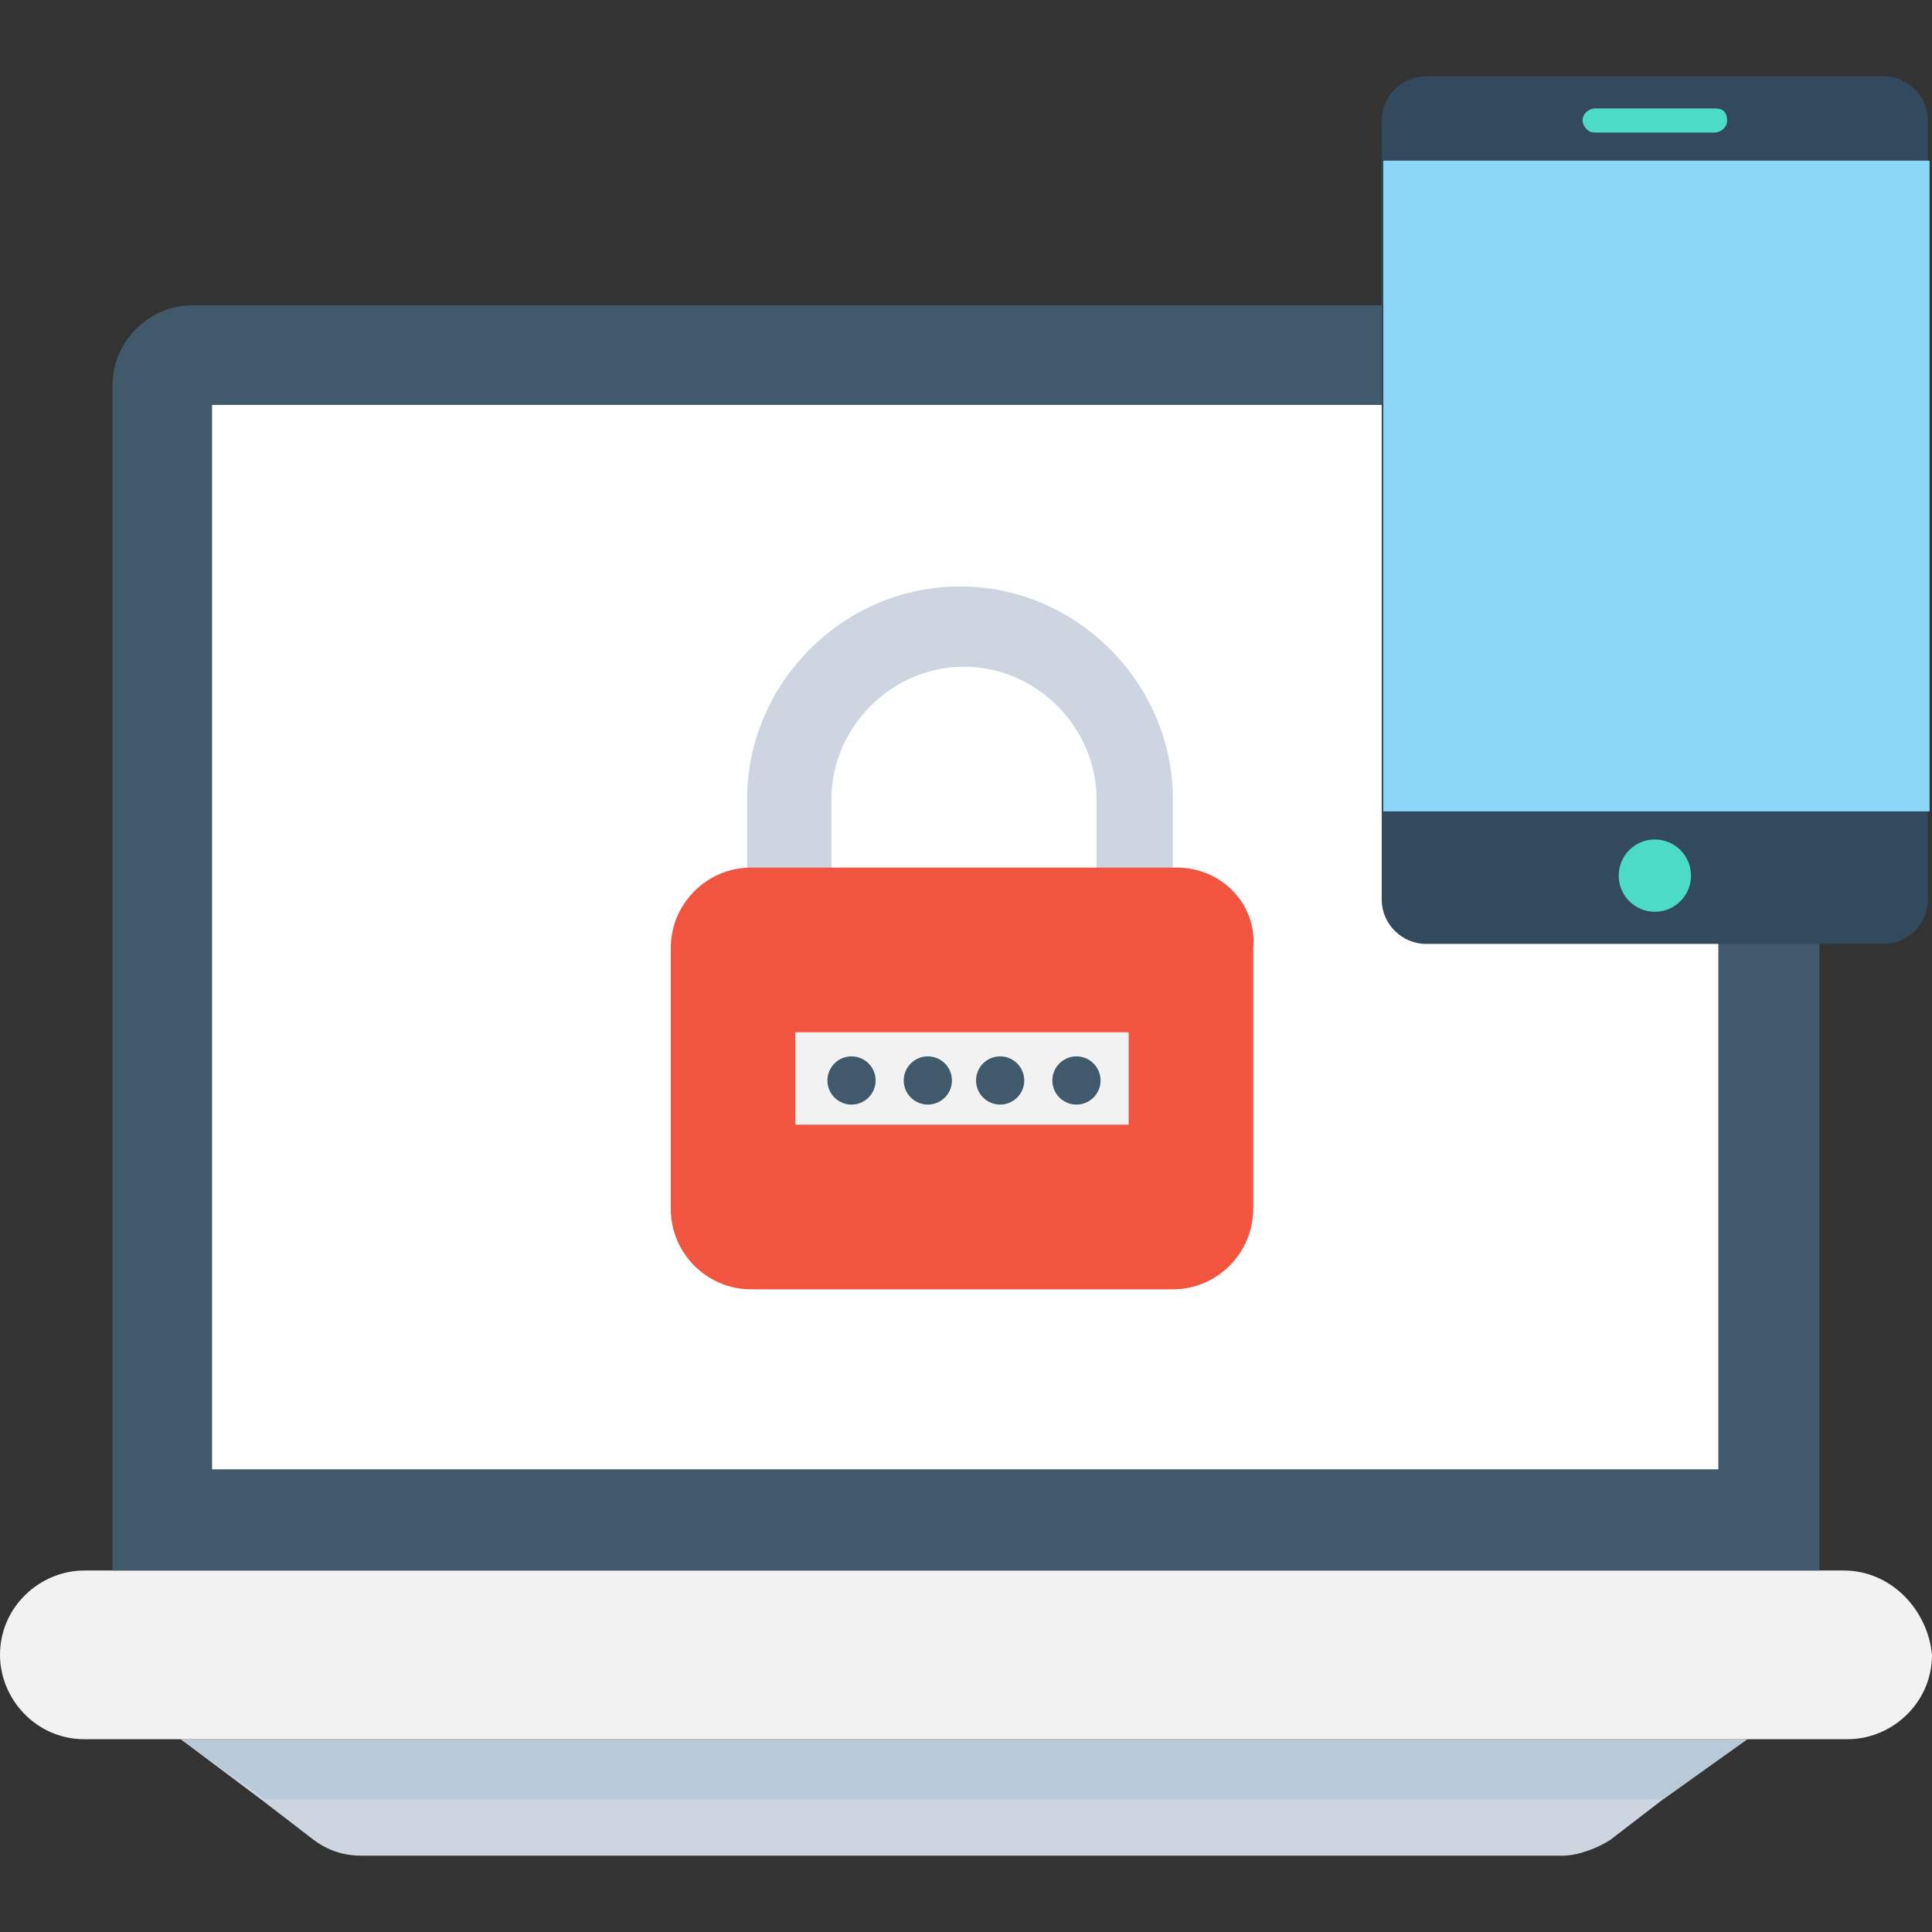 <?xml version="1.0" encoding="iso-8859-1"?>
<!-- Uploaded to: SVG Repo, www.svgrepo.com, Generator: SVG Repo Mixer Tools -->
<svg version="1.1" id="Layer_1" xmlns="http://www.w3.org/2000/svg" xmlns:xlink="http://www.w3.org/1999/xlink" 
	 viewBox="0 0 502.596 502.596" xml:space="preserve">
<rect x="0" y="0" width="502.596" height="502.596" fill="#333333" stroke="none"/>
<path style="fill:#F2F2F2;" d="M479.608,408.555H21.943C10.449,408.555,0,417.959,0,430.498c0,11.494,9.404,21.943,21.943,21.943
	h458.71c11.494,0,21.943-9.404,21.943-21.943C501.551,419.004,492.147,408.555,479.608,408.555z"/>
<path style="fill:#CDD6E0;" d="M454.531,452.441l-21.943,15.673l-13.584,10.449c-3.135,2.09-8.359,4.18-12.539,4.18H94.041
	c-4.18,0-8.359-1.045-12.539-4.18l-13.584-10.449L47.02,452.441H454.531z"/>
<polygon style="fill:#B8CAD8;" points="454.531,452.441 432.588,468.114 68.963,468.114 47.02,452.441 "/>
<path style="fill:#40596B;" d="M451.396,79.412H50.155c-11.494,0-20.898,9.404-20.898,20.898v308.245h444.082V100.31
	C472.294,88.816,463.935,79.412,451.396,79.412z"/>
<rect x="55.171" y="105.336" style="fill:#FFFFFF;" width="391.837" height="276.898"/>
<path style="fill:#CDD6E0;" d="M216.294,226.743v-18.808c0-18.808,15.673-34.482,34.482-34.482
	c18.808,0,34.482,15.673,34.482,34.482v18.808h19.853v-18.808c0-30.302-25.078-55.38-55.38-55.38s-55.38,25.078-55.38,55.38v18.808
	H216.294z"/>
<path style="fill:#F1543F;" d="M306.155,225.698H195.396c-11.494,0-20.898,9.404-20.898,20.898v67.918
	c0,11.494,9.404,20.898,20.898,20.898H305.11c11.494,0,20.898-9.404,20.898-20.898v-67.918
	C327.053,235.102,317.649,225.698,306.155,225.698z"/>
<rect x="206.89" y="268.539" style="fill:#F2F2F2;" width="86.727" height="24.033"/>
<g>
	<circle style="fill:#40596B;" cx="221.518" cy="281.078" r="6.269"/>
	<circle style="fill:#40596B;" cx="241.371" cy="281.078" r="6.269"/>
	<circle style="fill:#40596B;" cx="260.18" cy="281.078" r="6.269"/>
	<circle style="fill:#40596B;" cx="280.033" cy="281.078" r="6.269"/>
</g>
<path style="fill:#334A5E;" d="M490.057,19.853H370.939c-6.269,0-11.494,5.224-11.494,11.494v202.71
	c0,6.269,5.224,11.494,11.494,11.494h119.118c6.269,0,11.494-5.225,11.494-11.494V31.347
	C501.551,25.078,496.327,19.853,490.057,19.853z"/>
<rect x="359.863" y="41.796" style="fill:#89D6F7;" width="142.106" height="169.273"/>
<g>
	<circle style="fill:#4CDBC4;" cx="430.498" cy="227.788" r="9.404"/>
	<path style="fill:#4CDBC4;" d="M446.171,28.212h-31.347c-1.045,0-3.135,1.045-3.135,3.135l0,0c0,1.045,1.045,3.135,3.135,3.135
		h31.347c1.045,0,3.135-1.045,3.135-3.135l0,0C449.306,29.257,448.261,28.212,446.171,28.212z"/>
</g>
</svg>